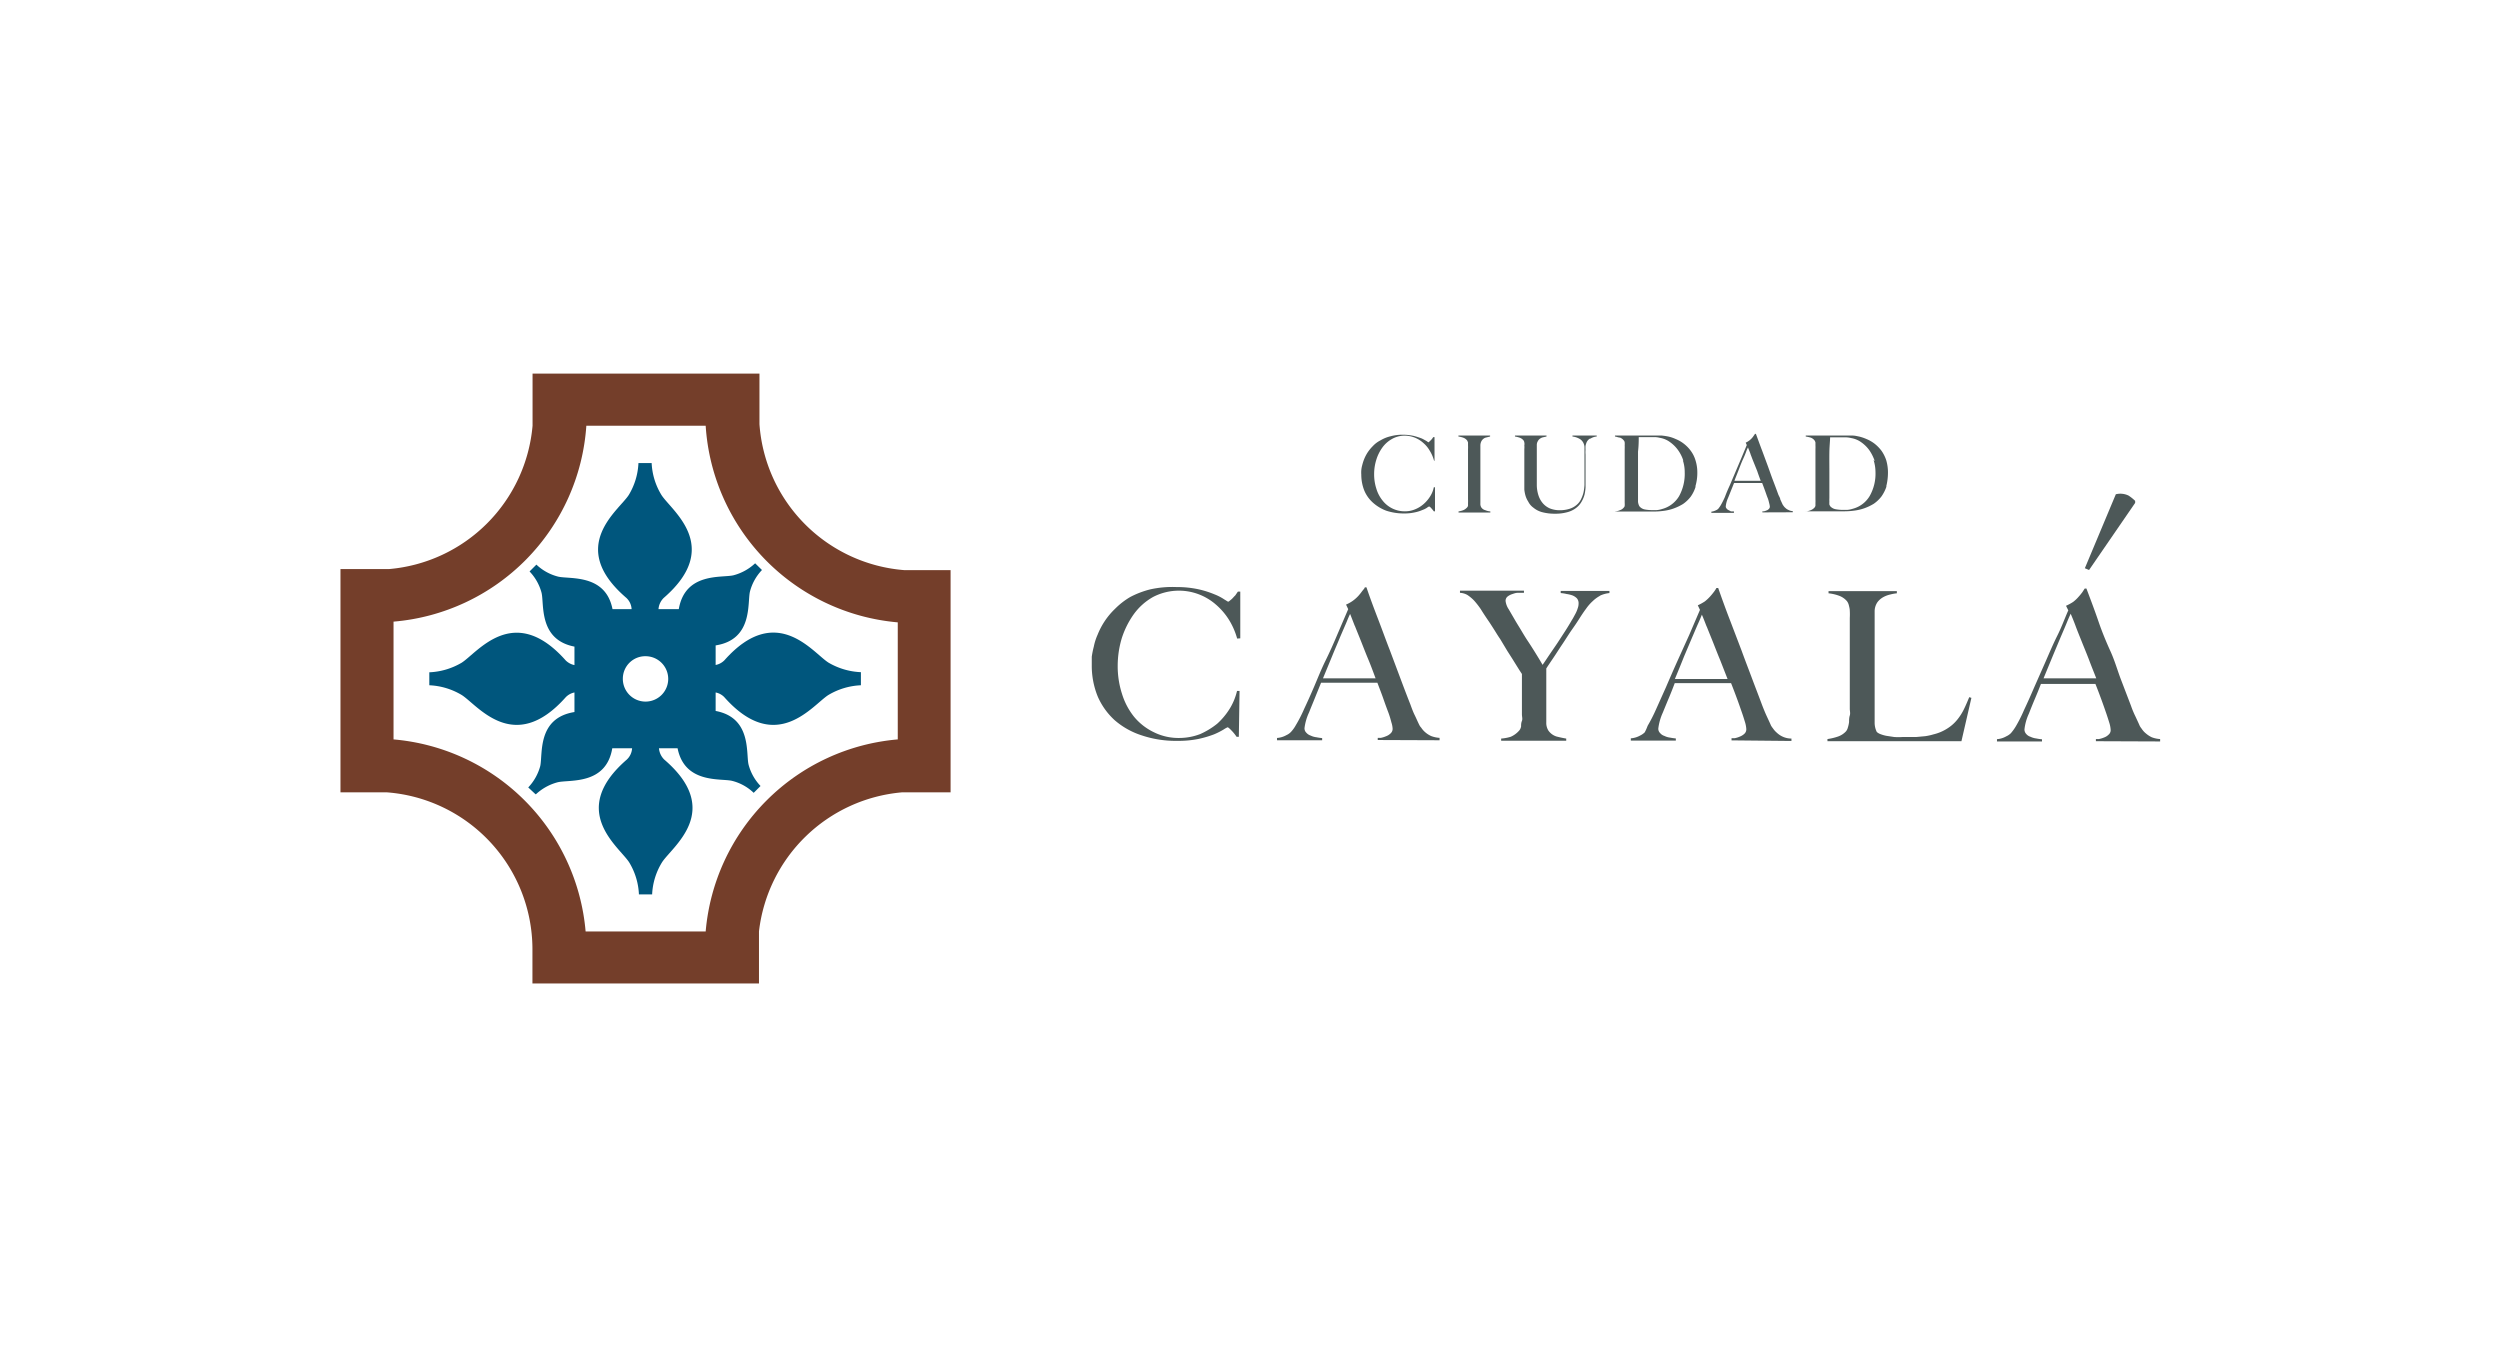 <svg id="Capa_1" data-name="Capa 1" xmlns="http://www.w3.org/2000/svg" viewBox="0 0 208.24 113.06"><defs><style>.cls-1{fill:#00567d;}.cls-2{fill:#743e2a;}.cls-3{fill:#4d5858;}</style></defs><path class="cls-1" d="M51.88,56.53a1.89,1.89,0,1,0,1.89-1.87,1.87,1.87,0,0,0-1.89,1.87M44.6,66.15,44,65.59a4.15,4.15,0,0,0,1-1.78c.22-1-.27-4,2.85-4.5V57.68a1.39,1.39,0,0,0-.73.4c-4.34,4.88-7.37.6-8.68-.2a5.73,5.73,0,0,0-2.68-.8V56a5.78,5.78,0,0,0,2.68-.79c1.31-.81,4.34-5.09,8.68-.2a1.45,1.45,0,0,0,.73.39V53.86c-3-.58-2.51-3.54-2.74-4.48a4.07,4.07,0,0,0-1-1.78l.57-.57a4.07,4.07,0,0,0,1.81,1c.95.23,3.95-.25,4.53,2.71h1.59a1.37,1.37,0,0,0-.44-.94c-5-4.29-.6-7.29.21-8.58a5.6,5.6,0,0,0,.8-2.65h1.1a5.55,5.55,0,0,0,.81,2.65c.8,1.29,5.15,4.29.2,8.58a1.46,1.46,0,0,0-.44.94h1.69c.53-3.09,3.59-2.59,4.55-2.82a4.19,4.19,0,0,0,1.81-1l.57.56a4.07,4.07,0,0,0-1,1.79c-.23.94.27,4-2.86,4.49v1.63a1.41,1.41,0,0,0,.73-.39c4.34-4.89,7.37-.61,8.68.2a5.81,5.81,0,0,0,2.69.79v1.09a5.75,5.75,0,0,0-2.69.8c-1.31.8-4.34,5.08-8.68.2a1.35,1.35,0,0,0-.73-.4v1.54c3,.56,2.52,3.52,2.74,4.46a4.07,4.07,0,0,0,1,1.79l-.57.57a4,4,0,0,0-1.81-1c-.95-.22-3.94.25-4.53-2.71H54.89a1.48,1.48,0,0,0,.44.94c5,4.29.6,7.28-.2,8.58a5.55,5.55,0,0,0-.81,2.65h-1.1a5.6,5.6,0,0,0-.8-2.65c-.81-1.3-5.16-4.29-.21-8.58a1.39,1.39,0,0,0,.44-.94H51c-.52,3.09-3.58,2.59-4.55,2.83a4.23,4.23,0,0,0-1.81,1"/><path class="cls-2" d="M48.84,35.46A17.57,17.57,0,0,1,32.78,51.78v9.81a17.57,17.57,0,0,1,16,16h10a17.56,17.56,0,0,1,16-16V51.84a17.56,17.56,0,0,1-16-16.38ZM32.42,47.4A13.13,13.13,0,0,0,44.36,35.46V31.12h18.9v4.21A13.13,13.13,0,0,0,75.33,47.49h3.85V66H75.12a13.14,13.14,0,0,0-11.9,11.58l0,4.34H44.35V79l0,0a13.12,13.12,0,0,0-12.11-13H28.36V47.4Z"/><path class="cls-3" d="M177.85,41.89l0-.17a3.65,3.65,0,0,0-.55-.44,1.56,1.56,0,0,0-1.06-.11l-2.58,6.16.35.15Z"/><path class="cls-3" d="M103.05,53.19a6,6,0,0,0-.68-1.56,5.58,5.58,0,0,0-1.09-1.27,4.7,4.7,0,0,0-1.41-.85,4.66,4.66,0,0,0-3.83.22,5,5,0,0,0-1.6,1.43,7.25,7.25,0,0,0-1,2,8,8,0,0,0-.34,2.29,7.46,7.46,0,0,0,.36,2.35,5.71,5.71,0,0,0,1,1.9A4.86,4.86,0,0,0,96.13,61a4.61,4.61,0,0,0,2.11.47,4.91,4.91,0,0,0,1.72-.32,6.34,6.34,0,0,0,1.43-.87A5.76,5.76,0,0,0,102.45,59a5,5,0,0,0,.59-1.45h.21l-.06,3.82H103a3.34,3.34,0,0,0-.44-.54c-.15-.16-.26-.25-.31-.25a2.18,2.18,0,0,0-.32.18,6,6,0,0,1-.81.41,8.79,8.79,0,0,1-1.29.38,8.32,8.32,0,0,1-1.74.16,8.9,8.9,0,0,1-3-.46A6.42,6.42,0,0,1,92.86,60a5.77,5.77,0,0,1-1.43-2,6.79,6.79,0,0,1-.49-2.59c0-.2,0-.44,0-.71a7.36,7.36,0,0,1,.17-.84,4.62,4.62,0,0,1,.32-1,6.1,6.1,0,0,1,1.43-2.13,6.26,6.26,0,0,1,1.28-1,7.42,7.42,0,0,1,1.68-.64A8.46,8.46,0,0,1,98,48.9a8.36,8.36,0,0,1,1.85.19,7.94,7.94,0,0,1,1.32.42,4.23,4.23,0,0,1,.81.42l.31.19a.29.29,0,0,0,.14-.08c.07-.06.14-.11.22-.19s.14-.16.24-.25l.22-.32h.2v3.89Zm16.86,8.47v-.2a2.34,2.34,0,0,1-.7-.15,2,2,0,0,1-.51-.33,1.8,1.8,0,0,1-.32-.37.87.87,0,0,1-.16-.23c-.15-.3-.26-.57-.38-.81s-.23-.53-.36-.89c-.29-.73-.57-1.47-.85-2.22l-.87-2.32c-.31-.79-.61-1.63-.94-2.49s-.68-1.78-1-2.73h-.14c0,.08-.12.19-.21.31a4.65,4.65,0,0,1-.32.4,3.11,3.11,0,0,1-.46.41,3,3,0,0,1-.57.32l.18.38-.9,2.1c-.31.74-.64,1.48-1,2.21s-.64,1.45-.94,2.15-.58,1.32-.83,1.85a11.48,11.48,0,0,1-.69,1.35,2.8,2.8,0,0,1-.41.57,1.19,1.19,0,0,1-.37.26,1.88,1.88,0,0,1-.79.24v.19h3.76v-.18a4.28,4.28,0,0,1-.48-.07,1.49,1.49,0,0,1-.48-.14.82.82,0,0,1-.36-.24.5.5,0,0,1-.15-.38,4.31,4.31,0,0,1,.38-1.31c.16-.41.33-.81.49-1.21s.33-.81.51-1.26h4.69c.17.45.34.88.49,1.31s.28.79.41,1.13.21.64.27.87a2,2,0,0,1,.1.52.51.51,0,0,1-.17.39,1.06,1.06,0,0,1-.39.24,2,2,0,0,1-.42.13l-.26,0v.18Zm-7.06-9.54c.16.41.34.84.53,1.32s.39,1,.6,1.5.41,1.05.6,1.56H110.2l.78-1.89c.24-.59.47-1.11.66-1.58l.51-1.18c.13-.32.23-.56.31-.71.1.25.23.59.39,1m20.48-2.54a2.65,2.65,0,0,0-.65.46,3.68,3.68,0,0,0-.57.65c-.19.25-.38.54-.59.87s-.34.52-.6.89-.5.77-.77,1.17-.52.8-.77,1.17-.44.65-.58.87v3.48c0,.35,0,.67,0,1a1.22,1.22,0,0,0,.16.67,1.29,1.29,0,0,0,.7.52c.28.07.55.13.8.17v.18h-5.42v-.18a3.56,3.56,0,0,0,.8-.15,2,2,0,0,0,.73-.55.77.77,0,0,0,.13-.3c0-.13,0-.3.07-.47s0-.35,0-.55v-.58c0-.32,0-.7,0-1.15s0-1,0-1.63c0,0-.09-.14-.21-.32l-.43-.69c-.17-.28-.36-.57-.57-.9l-.6-1c-.21-.3-.39-.61-.57-.89s-.32-.5-.44-.67c-.23-.34-.43-.64-.6-.92a6.71,6.71,0,0,0-.56-.72,3.25,3.25,0,0,0-.56-.47,1.4,1.4,0,0,0-.62-.18v-.18h5.33v.18l-.52,0c-.18,0-.34.07-.5.12a1.19,1.19,0,0,0-.37.21.46.46,0,0,0-.14.36,1.58,1.58,0,0,0,.26.68l.54.93c.12.21.28.46.46.76s.36.61.58.94.43.66.64,1,.42.68.6,1c.16-.22.34-.5.57-.84s.46-.67.68-1l.65-1c.21-.33.36-.58.47-.77s.12-.19.19-.32l.2-.37a2.47,2.47,0,0,0,.17-.42,1.11,1.11,0,0,0,.07-.39.62.62,0,0,0-.14-.43,1.08,1.08,0,0,0-.36-.24,2.34,2.34,0,0,0-.49-.12,3.23,3.23,0,0,0-.5-.08v-.18h4.06v.18a2.51,2.51,0,0,0-.84.24m16,12.08v-.2a1.78,1.78,0,0,1-1.21-.48,1.87,1.87,0,0,1-.33-.37,2,2,0,0,1-.16-.23c-.13-.3-.26-.57-.37-.81s-.23-.53-.37-.89c-.27-.73-.56-1.47-.84-2.22s-.58-1.52-.87-2.32l-.95-2.49c-.33-.85-.67-1.78-1-2.73h-.15a2.2,2.2,0,0,1-.2.31,4.93,4.93,0,0,1-.33.4,3.49,3.49,0,0,1-.44.41,4.57,4.57,0,0,1-.58.32l.18.38-.9,2.1-1,2.21c-.33.74-.64,1.45-.94,2.15l-.83,1.85a13.28,13.28,0,0,1-.69,1.35A3.92,3.92,0,0,1,137,61a1.34,1.34,0,0,1-.37.26,1.88,1.88,0,0,1-.79.24v.19h3.75v-.18a4.64,4.64,0,0,1-.48-.07,1.43,1.43,0,0,1-.47-.14.76.76,0,0,1-.36-.24.5.5,0,0,1-.15-.38,4.51,4.51,0,0,1,.37-1.31c.17-.41.33-.81.5-1.21s.33-.81.5-1.26h4.69c.18.45.34.88.5,1.31s.28.79.4,1.13.21.64.28.87a2.42,2.42,0,0,1,.09.52.5.5,0,0,1-.16.39,1.15,1.15,0,0,1-.39.24,2,2,0,0,1-.42.13l-.26,0v.18Zm-7.06-9.54c.16.41.34.84.53,1.32s.39,1,.6,1.5l.61,1.56h-4.39c.28-.67.54-1.31.77-1.89l.67-1.58c.2-.46.36-.85.51-1.18s.24-.56.3-.71c.11.25.24.59.4,1m21.22,9.54H152.22v-.18a4.69,4.69,0,0,0,.88-.21,1.63,1.63,0,0,0,.67-.44.81.81,0,0,0,.15-.31,2.44,2.44,0,0,0,.1-.46c0-.16,0-.35.06-.54s0-.38,0-.57,0-.38,0-.66,0-.58,0-.9,0-.68,0-1v-5a5.41,5.41,0,0,0,0-.59c0-.17-.05-.34-.08-.47a.9.9,0,0,0-.16-.34,1.58,1.58,0,0,0-.66-.45,3.67,3.67,0,0,0-.87-.2v-.18H158v.18a3.62,3.62,0,0,0-.55.1,2.19,2.19,0,0,0-.6.23,1.51,1.51,0,0,0-.48.43,1.37,1.37,0,0,0-.22.76q0,.62,0,1.11c0,.34,0,.67,0,1s0,.66,0,1v3.16c0,.31,0,.62,0,.93v1.07c0,.37,0,.72,0,1a1.73,1.73,0,0,0,.18.76.91.91,0,0,0,.28.17,2.83,2.83,0,0,0,.51.15l.66.1a5.36,5.36,0,0,0,.7,0l.45,0,.68,0,.76-.07a4.65,4.65,0,0,0,.68-.15,3.72,3.72,0,0,0,1.17-.5,3.32,3.32,0,0,0,.81-.72,4.52,4.52,0,0,0,.56-.88c.16-.33.3-.66.44-1l.18.06Zm11.2,0v-.18l.25,0a2.07,2.07,0,0,0,.43-.13,1,1,0,0,0,.38-.24.48.48,0,0,0,.17-.39,2.42,2.42,0,0,0-.09-.52c-.07-.23-.16-.52-.28-.87s-.25-.72-.4-1.13-.32-.86-.5-1.31H170c-.17.45-.34.86-.51,1.26s-.33.8-.49,1.21a4.2,4.2,0,0,0-.37,1.31.54.54,0,0,0,.14.38.76.76,0,0,0,.36.24,1.56,1.56,0,0,0,.48.14,4.28,4.28,0,0,0,.48.07v.18h-3.75v-.19a1.84,1.84,0,0,0,.78-.24,1.29,1.29,0,0,0,.38-.26,3.92,3.92,0,0,0,.41-.57,11.73,11.73,0,0,0,.68-1.35c.25-.53.53-1.15.83-1.85l.95-2.15c.32-.73.63-1.47,1-2.21s.62-1.45.91-2.1l-.19-.38a4.1,4.1,0,0,0,.59-.32,2.92,2.92,0,0,0,.44-.41,4.93,4.93,0,0,0,.33-.4l.2-.31h.14c.36.95.71,1.88,1,2.73s.64,1.7,1,2.49.58,1.58.86,2.32l.85,2.22a7.55,7.55,0,0,0,.37.89c.11.24.24.51.37.81a2,2,0,0,0,.16.23,1.6,1.6,0,0,0,.33.37,2.17,2.17,0,0,0,.5.33,2.34,2.34,0,0,0,.7.15v.2ZM174,54.94c-.2-.52-.4-1-.6-1.5s-.37-.91-.52-1.32-.29-.73-.4-1c-.07.15-.18.39-.31.71s-.3.72-.5,1.18L171,54.61l-.78,1.89h4.39c-.2-.51-.4-1-.61-1.56"/><path class="cls-3" d="M156.16,38.41a3.69,3.69,0,0,0-.44-.89,2.84,2.84,0,0,0-.67-.67,2,2,0,0,0-.85-.36,2.28,2.28,0,0,0-.39-.06l-.52,0h-.47l-.22,0-.16,0c0,.29-.05.69-.06,1.21s0,1.11,0,1.82v1c0,.3,0,.57,0,.76s0,.17,0,.27a2.58,2.58,0,0,0,0,.29,1.84,1.84,0,0,0,0,.25.76.76,0,0,0,.09.16.81.81,0,0,0,.45.23,3.14,3.14,0,0,0,.51.05l.45,0a2,2,0,0,0,.44-.09,2.32,2.32,0,0,0,1.42-1.07,3.76,3.76,0,0,0,.48-2,3.43,3.43,0,0,0-.16-1m1.09,2.17a3.21,3.21,0,0,1-.43.87,2.84,2.84,0,0,1-.64.61,4.2,4.2,0,0,1-.77.37,4,4,0,0,1-.84.2,6.15,6.15,0,0,1-.84.06h-3.22V42.6a1.3,1.3,0,0,0,.43-.11.82.82,0,0,0,.31-.22.35.35,0,0,0,.07-.15c0-.06,0-.15,0-.24a2.46,2.46,0,0,0,0-.28c0-.1,0-.2,0-.3s0-.19,0-.34,0-.29,0-.46V37.4a2.81,2.81,0,0,0,0-.3c0-.09,0-.18,0-.24a.51.51,0,0,0-.08-.18.73.73,0,0,0-.32-.23,3.62,3.62,0,0,0-.41-.09v-.08h3.32l.57,0c.2,0,.39.05.59.09a3.63,3.63,0,0,1,.58.2,3,3,0,0,1,.69.4,3.19,3.19,0,0,1,.57.59,3.06,3.06,0,0,1,.39.79,3.66,3.66,0,0,1,.14,1,4.72,4.72,0,0,1-.15,1.19M145.8,37.8c.08.2.16.43.26.67l.31.77c.09.27.19.54.29.81h-2.19c.13-.35.27-.68.39-1s.22-.57.33-.81.19-.43.25-.6.12-.29.16-.37l.2.51m3.53,4.89v-.1a.72.72,0,0,1-.35-.09.78.78,0,0,1-.26-.17.69.69,0,0,1-.16-.18.49.49,0,0,1-.08-.12l-.19-.41c0-.12-.12-.28-.18-.45-.14-.39-.28-.76-.43-1.15s-.28-.78-.43-1.19l-.47-1.27c-.17-.44-.34-.92-.52-1.4h-.08a.77.77,0,0,1-.1.15,1.3,1.3,0,0,1-.16.21,1.42,1.42,0,0,1-.22.2,1.38,1.38,0,0,1-.29.17l.09.2-.45,1.08-.48,1.13-.47,1.11c-.16.35-.3.67-.42,1a7,7,0,0,1-.34.68,3,3,0,0,1-.2.29.56.56,0,0,1-.2.14,1.12,1.12,0,0,1-.39.12v.1h1.88V42.6l-.24,0L144,42.5a.44.44,0,0,1-.18-.14.24.24,0,0,1-.07-.19,2.22,2.22,0,0,1,.18-.67c.09-.21.17-.42.25-.62s.17-.42.26-.65h2.34c.09.23.17.45.25.67s.14.41.21.58.1.33.13.45a1.54,1.54,0,0,1,.05.26.26.26,0,0,1-.09.21.41.41,0,0,1-.19.12,1,1,0,0,1-.21.07h-.13v.09Zm-9.11-4.28a3.08,3.08,0,0,0-.44-.89,2.84,2.84,0,0,0-.67-.67,1.94,1.94,0,0,0-.85-.36,2,2,0,0,0-.38-.06l-.52,0h-.48l-.22,0-.16,0c0,.29,0,.69-.06,1.21v3.62c0,.08,0,.17,0,.27l0,.29a1,1,0,0,0,.06.25.48.48,0,0,0,.09.16.78.78,0,0,0,.44.23,3.25,3.25,0,0,0,.51.05l.46,0a2,2,0,0,0,.44-.09,2.35,2.35,0,0,0,1.42-1.07,3.86,3.86,0,0,0,.47-2,3.12,3.12,0,0,0-.16-1m1.08,2.17a2.93,2.93,0,0,1-.42.87,2.84,2.84,0,0,1-.64.61,4.2,4.2,0,0,1-.77.37,3.87,3.87,0,0,1-.83.2,6.26,6.26,0,0,1-.84.06h-3.23V42.6a1.24,1.24,0,0,0,.43-.11.64.64,0,0,0,.31-.22.21.21,0,0,0,.07-.15,1.33,1.33,0,0,0,0-.24l0-.28c0-.1,0-.2,0-.3V41c0-.14,0-.29,0-.46s0-.34,0-.52V37.4a2.66,2.66,0,0,0,0-.3,1.33,1.33,0,0,0,0-.24.3.3,0,0,0-.08-.18.76.76,0,0,0-.31-.23c-.13,0-.27-.07-.42-.09v-.08h3.32l.58,0a5.4,5.4,0,0,1,.58.09,3.06,3.06,0,0,1,.58.2,2.82,2.82,0,0,1,.69.4,2.89,2.89,0,0,1,.57.59,2.54,2.54,0,0,1,.39.79,3.33,3.33,0,0,1,.15,1,3.93,3.93,0,0,1-.17,1.19m-8.79-4a.71.71,0,0,0-.29.38,1.29,1.29,0,0,0-.06.22,2.68,2.68,0,0,0,0,.33,2.38,2.38,0,0,0,0,.39c0,.15,0,.27,0,.41s0,.54,0,.86,0,.67,0,1.07q0,.16,0,.42a4,4,0,0,1-.08.56,2.27,2.27,0,0,1-.23.57,1.68,1.68,0,0,1-.44.53,2,2,0,0,1-.72.37,3.68,3.68,0,0,1-1.08.14,4,4,0,0,1-1.07-.13,1.88,1.88,0,0,1-.72-.37,1.36,1.36,0,0,1-.43-.5,1.93,1.93,0,0,1-.24-.53,3.08,3.08,0,0,1-.09-.48c0-.15,0-.26,0-.32s0-.39,0-.66V37.4a1.42,1.42,0,0,0,0-.3.57.57,0,0,0,0-.24.38.38,0,0,0-.07-.18.74.74,0,0,0-.31-.22,2.34,2.34,0,0,0-.4-.1v-.08h2.63v.08l-.27.06a.68.68,0,0,0-.26.11.55.55,0,0,0-.19.21.6.6,0,0,0-.09.33c0,.16,0,.3,0,.41s0,.24,0,.35v1.78c0,.14,0,.27,0,.39v.42a2.85,2.85,0,0,0,.14.85,1.92,1.92,0,0,0,.37.66,1.63,1.63,0,0,0,.58.42,2.18,2.18,0,0,0,.79.15,2.64,2.64,0,0,0,.85-.12,1.62,1.62,0,0,0,.58-.32,1.38,1.38,0,0,0,.37-.47,2.78,2.78,0,0,0,.21-.57,4.38,4.38,0,0,0,.08-.62c0-.21,0-.42,0-.62V37.9c0-.13,0-.25,0-.36s0-.22,0-.32a1,1,0,0,0-.05-.23.81.81,0,0,0-.3-.4,1.53,1.53,0,0,0-.65-.23v-.08H133v.08a1.09,1.09,0,0,0-.51.17m-11,6.16V42.6a1.91,1.91,0,0,0,.41-.11.93.93,0,0,0,.32-.24.26.26,0,0,0,.06-.15c0-.06,0-.14,0-.22a2.81,2.81,0,0,0,0-.29V41.3c0-.08,0-.19,0-.34s0-.29,0-.46,0-.34,0-.52V37.4a2.66,2.66,0,0,0,0-.3c0-.09,0-.18,0-.24a.78.78,0,0,0-.08-.18.74.74,0,0,0-.31-.22,2.05,2.05,0,0,0-.41-.1v-.08h2.64v.08l-.4.1a.64.64,0,0,0-.33.3.81.81,0,0,0-.08.37c0,.16,0,.3,0,.44s0,.29,0,.44v3.43c0,.17,0,.33,0,.49a.56.56,0,0,0,.08.34.58.58,0,0,0,.34.23,1.29,1.29,0,0,0,.41.1v.09Zm-2.05-4.35a3,3,0,0,0-.35-.8,2.43,2.43,0,0,0-.54-.65,2.35,2.35,0,0,0-.71-.44,2.31,2.31,0,0,0-.83-.16,2.11,2.11,0,0,0-1.09.29,2.47,2.47,0,0,0-.79.72,3.43,3.43,0,0,0-.49,1,4,4,0,0,0-.18,1.19,3.87,3.87,0,0,0,.18,1.2,2.87,2.87,0,0,0,.52,1,2.33,2.33,0,0,0,1.87.9,2.15,2.15,0,0,0,.85-.17,2.51,2.51,0,0,0,.72-.45,2.86,2.86,0,0,0,.53-.63,2.19,2.19,0,0,0,.3-.75h.1l0,2h-.1a3.11,3.11,0,0,0-.23-.28c-.07-.08-.13-.12-.16-.12a.43.43,0,0,0-.16.09,1.63,1.63,0,0,1-.4.2,3,3,0,0,1-.64.2,3.91,3.91,0,0,1-.88.09,4.7,4.7,0,0,1-1.49-.23,3.5,3.5,0,0,1-1.12-.68,2.79,2.79,0,0,1-.71-1,3.56,3.56,0,0,1-.25-1.32,2.62,2.62,0,0,1,0-.37,2.31,2.31,0,0,1,.08-.43,3.6,3.6,0,0,1,.16-.5,3.51,3.51,0,0,1,.26-.51,3.38,3.38,0,0,1,.46-.57,2.24,2.24,0,0,1,.64-.48,2.9,2.9,0,0,1,.84-.34,3.77,3.77,0,0,1,1-.13,4.27,4.27,0,0,1,.93.1,6.55,6.55,0,0,1,.66.21c.17.08.3.16.41.22l.14.1a.1.1,0,0,0,.08-.05l.1-.09a1.79,1.79,0,0,0,.13-.14,1.3,1.3,0,0,0,.1-.15h.11v2Z"/></svg>